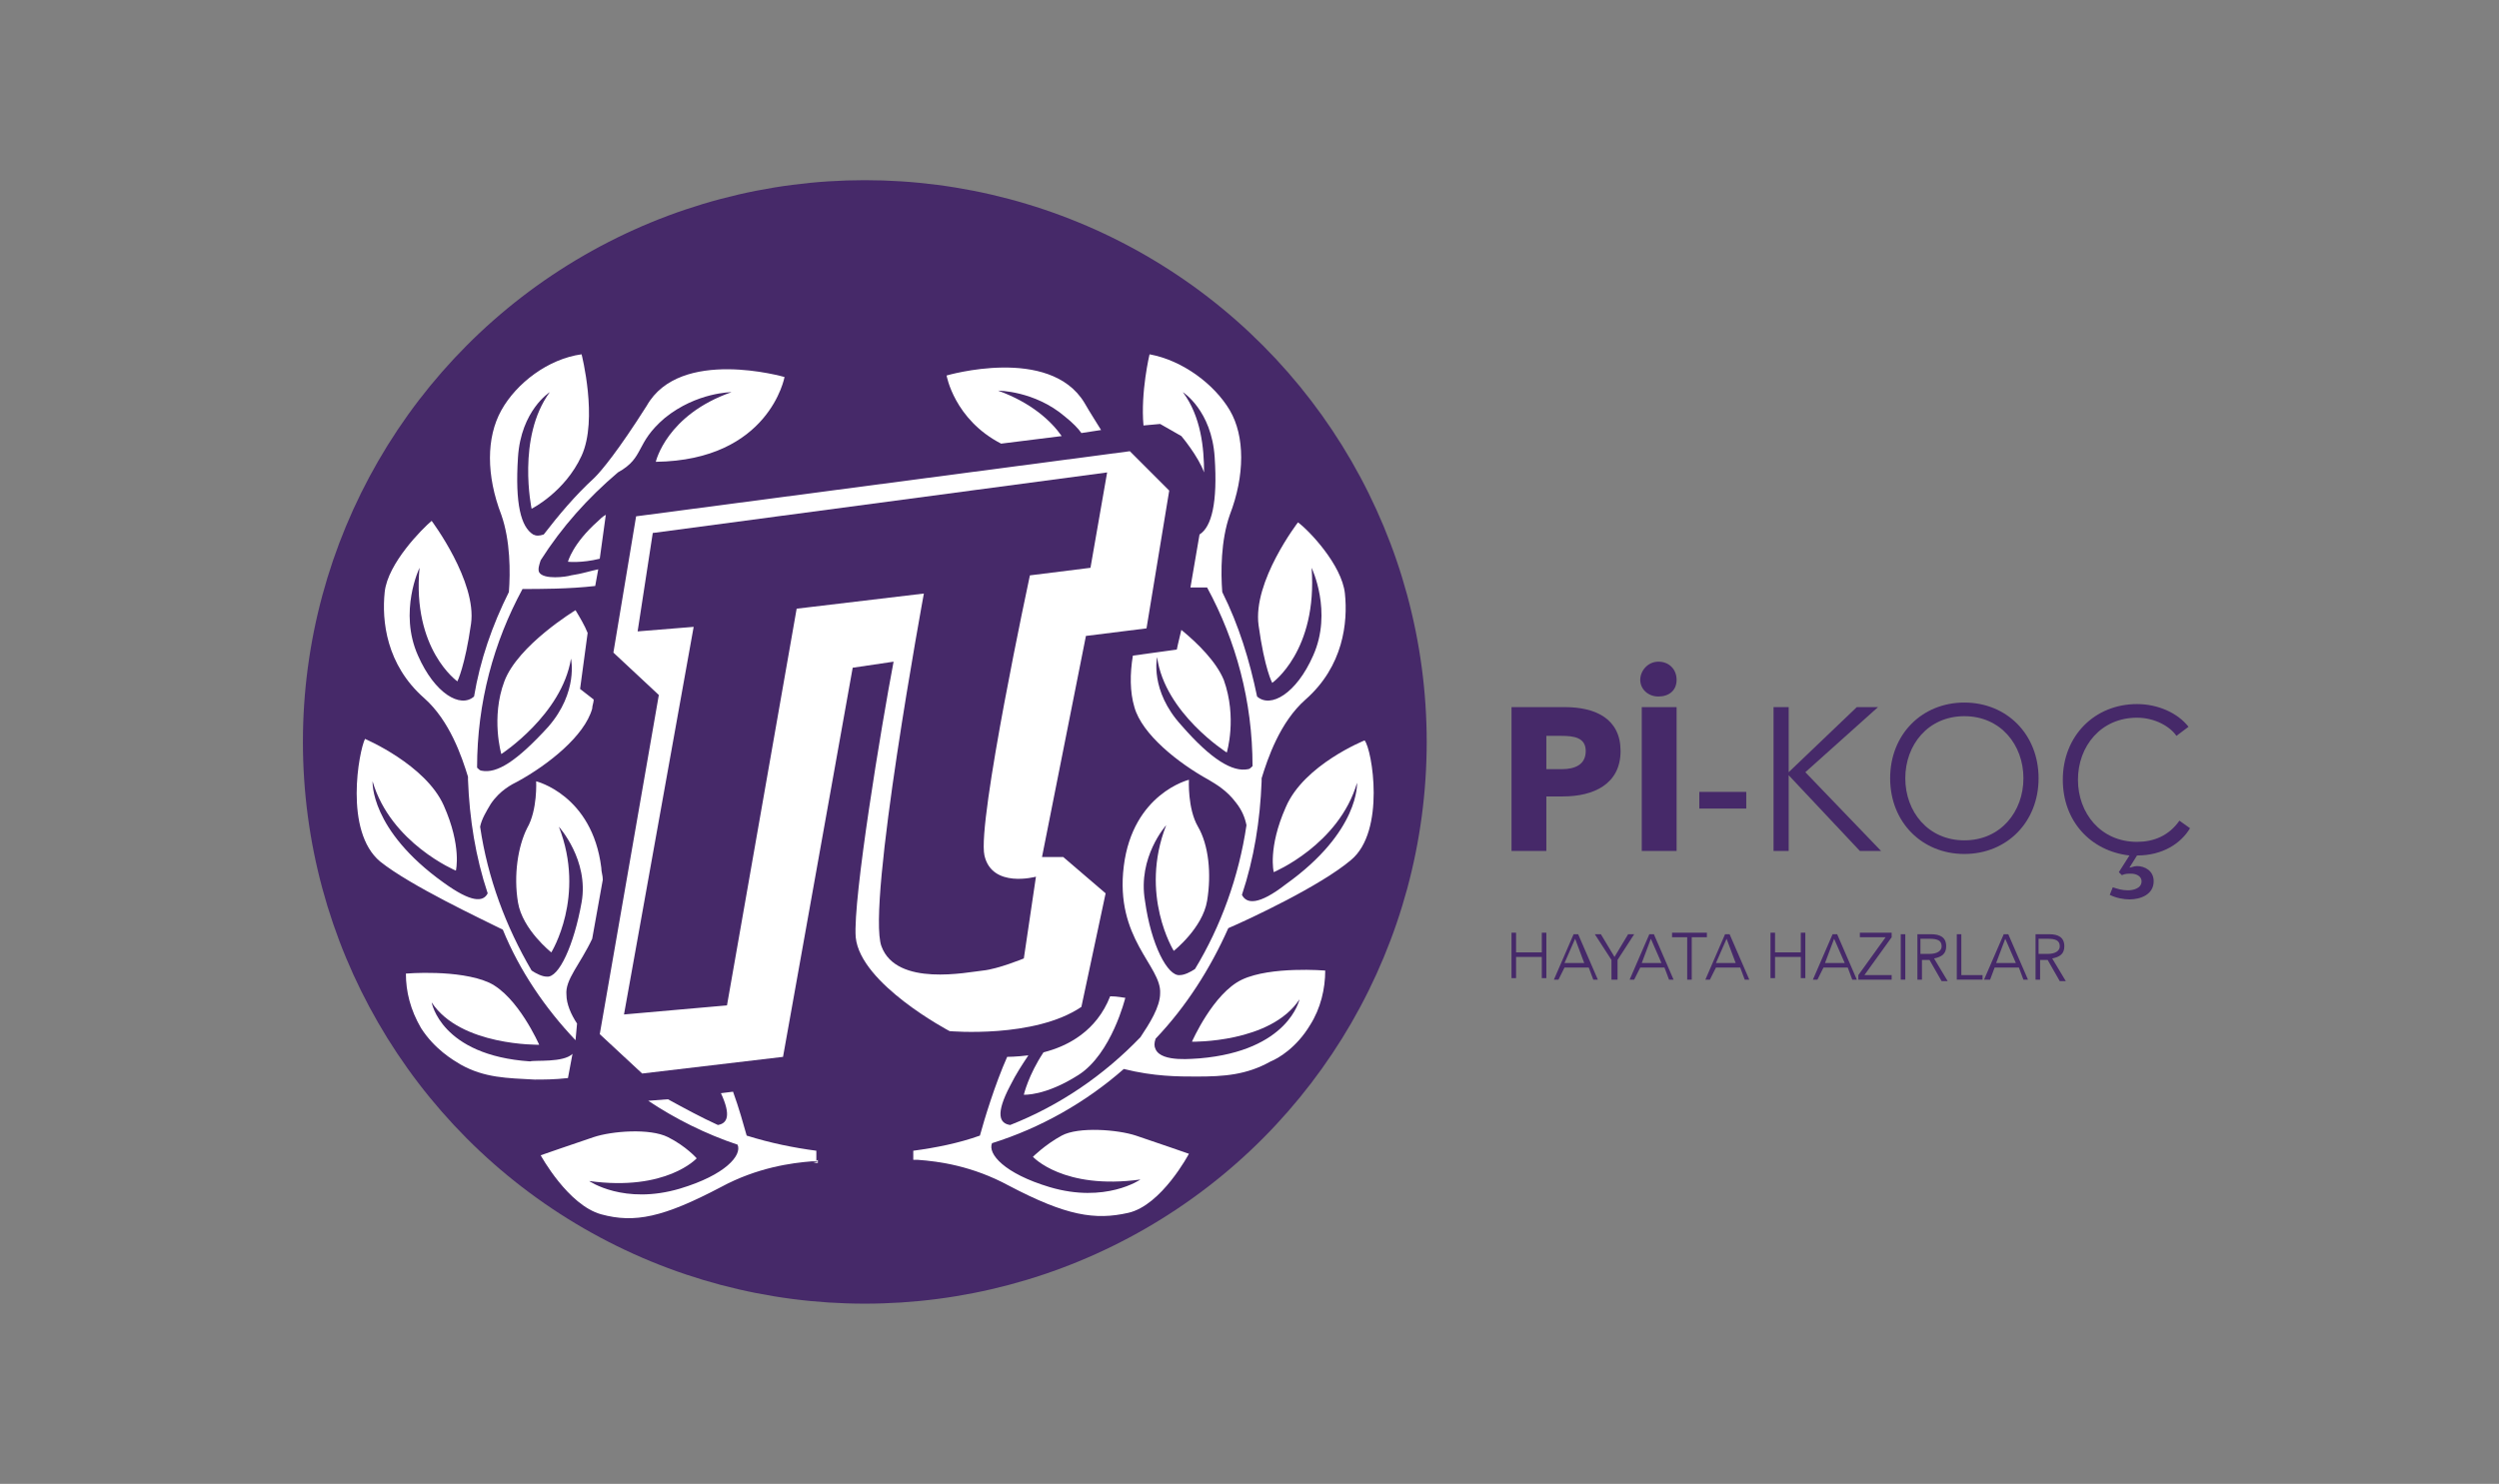 <?xml version="1.0" encoding="utf-8"?>
<!-- Generator: Adobe Illustrator 23.0.5, SVG Export Plug-In . SVG Version: 6.00 Build 0)  -->
<svg version="1.1" id="katman_1" xmlns="http://www.w3.org/2000/svg" xmlns:xlink="http://www.w3.org/1999/xlink" x="0px" y="0px"
	 viewBox="0 0 165 98" style="enable-background:new 0 0 165 98;" xml:space="preserve">
<rect x="0" y="0" width="165" height="98" fill="#808080" stroke="none"/>
<style type="text/css">
	.st0{display:none;}
	.st1{display:inline;}
	.st2{fill:#5C4284;}
	.st3{display:inline;fill:#5C4284;}
	.st4{fill:#FFFFFF;}
	.st5{fill:#462969;}
	.st6{enable-background:new    ;}
</style>
<g class="st0">
	<g class="st1">
		<path class="st2" d="M103.9,52.8h-1.2v3.6h-2.3v-9.6h3.5c2.1,0,3.8,0.8,3.8,3C107.7,52,105.9,52.8,103.9,52.8z M103.7,48.7h-1V51
			h1c0.9,0,1.7-0.3,1.7-1.2C105.4,48.9,104.6,48.7,103.7,48.7z"/>
		<path class="st2" d="M110.2,46.1c-0.7,0-1.2-0.5-1.2-1.2s0.5-1.2,1.2-1.2s1.2,0.5,1.2,1.2C111.5,45.5,110.9,46.1,110.2,46.1z
			 M109.1,56.4v-9.6h2.3v9.6H109.1z"/>
		<path class="st2" d="M116.1,53.6H113v-1.1h3.1V53.6z"/>
		<path class="st2" d="M119,51.1L119,51.1l4.6-4.3h1.4l-4.8,4.4l5.1,5.2h-1.4l-4.8-5.1l0,0v5.1h-1v-9.6h1L119,51.1
			C119.1,51.1,119,51.1,119,51.1z"/>
		<path class="st2" d="M130.7,56.7c-2.9,0-5-2.1-5-5s2.1-5,5-5c2.9,0,5,2.1,5,5S133.6,56.7,130.7,56.7z M130.7,47.4
			c-2.5,0-4,2-4,4.2s1.5,4.2,4,4.2s4-1.9,4-4.2C134.7,49.4,133.2,47.4,130.7,47.4z"/>
		<path class="st2" d="M145.8,54.9c-0.6,1-1.9,1.8-3.6,1.8l-0.5,0.8c0.1,0,0.3-0.1,0.5-0.1c0.5,0,1.1,0.3,1.1,1
			c0,0.9-0.9,1.2-1.6,1.2c-0.4,0-0.9-0.1-1.3-0.3l0.2-0.5c0.3,0.1,0.6,0.2,1,0.2c0.3,0,0.9-0.1,0.9-0.6c0-0.4-0.3-0.5-0.7-0.5
			c-0.2,0-0.4,0-0.6,0.1l-0.2-0.2l0.7-1.1c-2.6-0.3-4.4-2.3-4.4-5c0-2.9,2.1-5,5-5c1.4,0,2.8,0.6,3.4,1.5l-0.8,0.6
			c-0.4-0.6-1.4-1.3-2.6-1.3c-2.5,0-4,2-4,4.2s1.5,4.2,4,4.2c1.1,0,2.2-0.4,2.8-1.4L145.8,54.9z"/>
	</g>
	<circle class="st3" cx="55.3" cy="49" r="40"/>
	<g class="st1">
		<g>
			<g>
				<g>
					<path class="st4" d="M51.6,77.2c0.1,0,0.2,0,0.3,0l0,0C51.8,77.2,51.7,77.2,51.6,77.2z M37,31.4C37,31.3,37,31.3,37,31.4
						C37,31.3,37,31.3,37,31.4z"/>
				</g>
			</g>
			<g>
				<g>
					<path class="st4" d="M70.9,28.3l-1.3,0.2c-0.2-0.3-0.6-0.7-1.1-1.1c-2.1-1.7-4.4-1.7-4.4-1.7c2.3,0.8,3.6,2,4.3,3l-4.1,0.5
						c-3.1-1.6-3.7-4.5-3.7-4.5s6.9-2,9.2,1.9C70.2,27.1,70.6,27.7,70.9,28.3z"/>
				</g>
			</g>
		</g>
		<g>
			<g>
				<g>
					<path class="st4" d="M51.6,77.3c0.1,0,0.2,0,0.3,0l0,0C51.7,77.3,51.7,77.3,51.6,77.3z M36.9,31.5
						C36.9,31.5,36.9,31.4,36.9,31.5C36.9,31.4,36.9,31.4,36.9,31.5z"/>
				</g>
			</g>
			<g>
				<g>
					<path class="st4" d="M51.8,76.5v0.8c-0.1,0-0.2,0-0.3,0c-1.4,0.1-3.7,0.4-6.1,1.7c-3.8,2-5.7,2.4-8,1.9c-2.2-0.5-4-4-4-4
						s2.4-0.8,3.6-1.2c1.2-0.4,3.8-0.6,4.9,0c1.2,0.6,2,1.4,2,1.4s-2,2.2-7.2,1.5c0,0,2.4,1.6,6.1,0.5c3-0.9,4.2-2.2,3.9-2.9
						c-2.1-0.7-4.1-1.7-6-2.9l1.3-0.1l0,0c1.1,0.6,2.2,1.2,3.4,1.7c0.6-0.1,0.9-0.6,0.2-2.1l0.9-0.1c0.4,1.1,0.7,2.2,0.9,2.9
						C48.8,76,50.3,76.3,51.8,76.5z"/>
					<path class="st4" d="M35.5,70l-0.3,1.6c-0.9,0.1-1.6,0.1-2.3,0.1c-1.8,0-3.3-0.1-5-1c-0.5-0.3-1.7-1-2.7-2.5
						c-0.7-1.2-1-2.5-1-3.7c0,0,3.6-0.3,5.6,0.6s3.4,4.1,3.4,4.1s-5.3,0.1-7.2-2.9c0,0,0.7,3.5,6.6,4C33,70.4,34.8,70.6,35.5,70z"/>
					<path class="st4" d="M49.6,24.7c0,0-1.1,5.5-8.6,5.6c0,0,0.7-3.1,5.1-4.6c0,0-2.4,0-4.4,1.7c-2.1,1.7-1.3,2.7-3.1,3.6l0,0
						c-2,1.7-3.8,3.6-5.2,5.8c-0.1,0.3-0.2,0.6-0.1,0.8c0.3,0.6,1.8,0.3,2.2,0.2c0.7-0.1,1.3-0.3,1.8-0.4l-0.2,1.1
						c-1.7,0.2-3.7,0.2-4.9,0.2c-1.9,3.6-3,7.6-3,12c0.1,0.1,0.2,0.2,0.3,0.2c1,0.2,2.4-0.6,4.4-2.9c2.1-2.3,1.6-4.5,1.6-4.5
						c-0.6,3.7-4.7,6.4-4.7,6.4S30.1,47.5,31,45s4.8-4.7,4.8-4.7c0.3,0.5,0.6,1,0.8,1.5l-0.5,3.7l0.9,0.7c0,0.2-0.1,0.4-0.1,0.6
						c-0.5,1.8-3,3.8-5,4.9c-0.4,0.2-1.2,0.6-1.8,1.5c-0.4,0.5-0.6,1-0.7,1.5c0.5,3.5,1.7,6.7,3.5,9.6l0,0c0.3,0.2,0.7,0.4,1,0.4
						c0.8,0.1,1.8-2.1,2.3-5s-1.5-5-1.5-5c1.8,4.6-0.5,8.4-0.5,8.4s-1.9-1.5-2.2-3.4c-0.4-1.9-0.1-3.8,0.6-5
						c0.7-1.2,0.6-3.1,0.6-3.1s3.8,0.9,4.4,5.8c0,0.3,0.1,0.6,0.1,0.8l0,0l-0.8,4c-0.8,1.7-1.8,2.7-1.7,3.8c0,0.6,0.3,1.3,0.7,1.9
						l-0.2,1.2c-2-2.2-3.7-4.7-4.9-7.4c-1.4-0.7-6.2-2.9-8.2-4.6c-2.4-2-1.4-7.4-1-8.2c0,0,4.1,1.7,5.3,4.5c1.2,2.8,0.8,4.4,0.8,4.4
						s-4.4-1.8-5.6-6c0,0-0.2,3.2,4.8,6.8c1.8,1.3,2.7,1.3,2.9,0.7c-0.8-2.4-1.3-4.9-1.3-7.6c0-0.1,0-0.1,0-0.2
						c-0.4-1.3-1.2-3.7-2.9-5.2c-2.5-2.2-2.9-5.1-2.6-7.1c0.2-1.9,2.5-4.2,3.1-4.8c0,0,3,4.1,2.6,6.9c-0.4,2.9-0.9,3.8-0.9,3.8
						s-3-2.1-2.5-7.6c0,0-1.5,2.9-0.1,5.9c1.1,2.5,2.8,3.5,3.8,2.7c0.4-2.5,1.2-4.8,2.3-7c0.1-1.3,0.1-3.5-0.5-5.2c-1-2.7-1-5.2,0-7
						s3.2-3.4,5.4-3.8c0,0,1.1,4.3,0,6.7s-3.4,3.6-3.4,3.6s-1-4.8,1.2-7.8c0,0-1.9,1.2-2.1,4.3c-0.2,3.1,0.2,4.7,1,5.2
						c0.2,0.1,0.4,0.1,0.7,0c1-1.4,2.1-2.6,3.3-3.8l0,0c0,0,0,0,0.1-0.1l0,0c0.4-0.4,1.6-1.7,3.4-4.8C42.7,22.7,49.6,24.7,49.6,24.7
						z"/>
					<path class="st4" d="M37.8,34l-0.4,2.9c-1.2,0.3-2.2,0.2-2.2,0.2s0.3-1.2,2-2.7C37.4,34.2,37.6,34.1,37.8,34z"/>
					<path class="st4" d="M72.5,66.3c0,0-0.9,3.8-3.2,5.2c-2.3,1.4-3.7,1.3-3.7,1.3s0.3-1.4,1.3-2.8c1.6-0.4,3.5-1.4,4.5-3.7
						C71.9,66.2,72.3,66.2,72.5,66.3z"/>
					<path class="st4" d="M87.6,57.1c-2,1.7-6.8,3.9-8.2,4.6c-1.2,2.7-2.9,5.2-4.9,7.4c-0.1,0.3-0.1,0.5,0,0.7
						c0.4,0.9,2.7,0.6,2.9,0.6c6-0.5,6.6-4,6.6-4c-1.9,3-7.2,2.9-7.2,2.9s1.4-3.3,3.4-4.1c2-0.9,5.6-0.6,5.6-0.6
						c0,1.2-0.3,2.5-1,3.7c-0.9,1.5-2.1,2.2-2.7,2.5c-1.6,0.9-3.1,1-5,1c-1.2,0-2.9,0-4.9-0.5c-2.6,2.2-5.6,3.9-8.8,5
						c-0.3,0.7,0.8,2,3.9,2.9c3.7,1.1,6.1-0.5,6.1-0.5c-5.2,0.7-7.2-1.5-7.2-1.5s0.8-0.8,2-1.4s3.7-0.4,4.9,0
						c1.2,0.4,3.6,1.2,3.6,1.2s-1.8,3.4-4,4c-2.2,0.5-4.1,0.2-8-1.9c-2.4-1.3-4.7-1.6-6.1-1.7c-0.1,0-0.2,0-0.3,0v-0.8
						c1.5-0.2,3-0.5,4.5-1c0.3-1.2,1.1-3.4,1.8-5.3c0,0,0.6,0,1.5-0.1c-0.4,0.6-0.8,1.2-1.2,2c-1,1.9-0.7,2.6,0,2.7
						c3.3-1.4,6.3-3.4,8.7-5.9c0.6-0.9,1.3-2,1.4-3c0.1-1.8-3.1-3.6-2.4-8.6c0.6-4.9,4.4-5.8,4.4-5.8s-0.1,1.9,0.6,3.1
						c0.7,1.2,1,3.1,0.6,5S76,63.1,76,63.1s-2.3-3.8-0.5-8.4c0,0-1.9,2.1-1.5,5c0.5,2.9,1.5,5.1,2.3,5c0.3,0,0.7-0.2,1-0.4
						c1.8-2.9,3-6.1,3.5-9.6c-0.1-0.5-0.3-1-0.7-1.5c-0.6-0.8-1.4-1.2-1.8-1.5c-2-1.1-4.5-3.1-5-4.9c-0.3-1-0.3-2.3-0.1-3.5l2.9-0.4
						c0,0,0.1-0.5,0.2-1.3c1.1,0.9,2.4,2.1,2.9,3.4c0.9,2.5,0.2,4.9,0.2,4.9s-4.1-2.7-4.7-6.4c0,0-0.5,2.2,1.6,4.5s3.5,3.2,4.4,2.9
						c0.1,0,0.2-0.1,0.3-0.2c0-4.3-1.1-8.4-3-12c-0.3,0-0.7,0-1.2,0c0.2-1.2,0.4-2.4,0.6-3.5c0.8-0.6,1.2-2.1,1-5.2
						s-2.1-4.3-2.1-4.3c1.2,1.6,1.5,3.8,1.5,5.4c-0.4-1.1-1.5-2.4-1.5-2.4l-1.4-0.8L73.6,28c-0.2-2.3,0.5-4.8,0.5-4.8
						c2.2,0.4,4.4,2,5.4,3.8s1,4.3,0,7c-0.6,1.7-0.6,3.8-0.5,5.1c1.1,2.2,1.9,4.5,2.3,7c0.9,0.8,2.6-0.2,3.8-2.7
						c1.3-2.9-0.1-5.9-0.1-5.9c0.5,5.4-2.5,7.6-2.5,7.6s-0.5-0.9-0.9-3.8C81,38.5,84,34.4,84,34.4c0.7,0.5,2.9,2.8,3.1,4.8
						c0.2,1.9-0.1,4.8-2.6,7.1c-1.7,1.5-2.5,3.9-2.9,5.2c0,0.1,0,0.1,0,0.2c-0.1,2.6-0.5,5.2-1.3,7.6c0.3,0.6,1.1,0.7,2.9-0.7
						c5-3.6,4.8-6.8,4.8-6.8c-1.2,4.2-5.6,6-5.6,6s-0.4-1.6,0.8-4.4c1.2-2.8,5.3-4.5,5.3-4.5C89,49.7,89.9,55.1,87.6,57.1z"/>
				</g>
			</g>
		</g>
		<path class="st4" d="M73.9,41.5l1.5-9.3l-2.6-2.6l-33,4.4l-1.5,9.2l3.1,2.8l-3.9,22.7l2.8,2.6l9.4-1.1l4.6-26l2.7-0.4
			c-0.8,4.3-2.8,15.9-2.5,18.4c0.3,3.1,6.2,6.2,6.2,6.2s5.6,0.5,8.8-1.6l1.7-7.6l-2.8-2.4H67L69.9,42L73.9,41.5z M63.1,56.7
			c0.5,2.2,3.5,1.4,3.5,1.4l-0.8,5.5c0,0-1.7,0.7-2.8,0.9c-1,0.2-5.8,1.1-6.8-1.6c-1-2.7,2.8-23.6,2.8-23.6l-8.6,1l-4.7,26.5
			l-6.9,0.6l4.6-26l-3.8,0.3l1-6.6l30.4-4l-1.1,6.5l-4,0.5C66.1,38,62.6,54.5,63.1,56.7z"/>
	</g>
</g>
<circle class="st5" cx="57.1" cy="49" r="37.1"/>
<g class="st6">
	<path class="st5" d="M103.2,52.6h-1.1v3.6h-2.3v-9.5h3.5c2.1,0,3.7,0.8,3.7,2.9C107,51.8,105.2,52.6,103.2,52.6z M103.1,48.6h-1
		v2.2h1c0.9,0,1.6-0.3,1.6-1.2C104.7,48.7,103.9,48.6,103.1,48.6z"/>
	<path class="st5" d="M109.5,46c-0.7,0-1.2-0.5-1.2-1.1s0.5-1.2,1.2-1.2c0.7,0,1.2,0.5,1.2,1.2S110.2,46,109.5,46z M108.4,56.2v-9.5
		h2.3v9.5H108.4z"/>
</g>
<g class="st6">
	<path class="st5" d="M115.3,53.4h-3.1v-1.1h3.1V53.4z"/>
</g>
<g class="st6">
	<path class="st5" d="M118.1,51L118.1,51l4.5-4.3h1.4l-4.8,4.3l5,5.2h-1.4l-4.7-5h0v5h-1v-9.5h1V51z"/>
	<path class="st5" d="M129.7,56.4c-2.8,0-4.9-2.1-4.9-5s2.1-5,4.9-5c2.8,0,4.9,2.1,4.9,5S132.5,56.4,129.7,56.4z M129.7,47.3
		c-2.4,0-3.9,1.9-3.9,4.1s1.5,4.1,3.9,4.1s3.9-1.9,3.9-4.1S132.1,47.3,129.7,47.3z"/>
	<path class="st5" d="M144.6,54.7c-0.6,1-1.8,1.8-3.5,1.8l-0.5,0.8c0.1,0,0.3-0.1,0.5-0.1c0.5,0,1.1,0.3,1.1,1
		c0,0.9-0.9,1.2-1.6,1.2c-0.4,0-0.9-0.1-1.3-0.3l0.2-0.5c0.3,0.1,0.6,0.2,1,0.2c0.3,0,0.9-0.1,0.9-0.6c0-0.3-0.3-0.5-0.7-0.5
		c-0.2,0-0.4,0-0.6,0.1l-0.2-0.2l0.7-1.1c-2.6-0.3-4.4-2.3-4.4-5c0-2.9,2.1-5,4.9-5c1.4,0,2.7,0.6,3.4,1.5l-0.8,0.6
		c-0.4-0.6-1.4-1.2-2.6-1.2c-2.4,0-3.9,1.9-3.9,4.1s1.5,4.1,3.9,4.1c1.1,0,2.1-0.4,2.8-1.4L144.6,54.7z"/>
</g>
<g>
	<g>
		<g>
			<g>
				<path class="st4" d="M53.7,76.7c0.1,0,0.2,0,0.3,0v-0.1C53.9,76.7,53.8,76.7,53.7,76.7z M39.3,31.5
					C39.3,31.4,39.3,31.4,39.3,31.5C39.3,31.4,39.3,31.4,39.3,31.5z"/>
			</g>
		</g>
		<g>
			<g>
				<path class="st4" d="M72.7,28.4l-1.3,0.2c-0.2-0.3-0.6-0.7-1.1-1.1c-2-1.7-4.4-1.7-4.4-1.7c2.2,0.8,3.5,2,4.2,3l-4,0.5
					c-3.1-1.6-3.6-4.5-3.6-4.5s6.8-2,9.1,1.8C72,27.3,72.4,27.9,72.7,28.4z"/>
			</g>
		</g>
	</g>
	<g>
		<g>
			<g>
				<path class="st4" d="M53.7,76.8c0.1,0,0.2,0,0.3,0v-0.1C53.8,76.8,53.7,76.8,53.7,76.8z M39.2,31.6
					C39.2,31.5,39.2,31.5,39.2,31.6C39.2,31.5,39.2,31.5,39.2,31.6z"/>
			</g>
		</g>
		<g>
			<g>
				<path class="st4" d="M53.9,76v0.7c-0.1,0-0.2,0-0.3,0c-1.3,0.1-3.6,0.4-6,1.7c-3.8,2-5.7,2.4-7.9,1.8s-4-3.9-4-3.9
					s2.3-0.8,3.5-1.2c1.2-0.4,3.7-0.6,4.9,0s1.9,1.4,1.9,1.4s-2,2.2-7.1,1.5c0,0,2.3,1.6,6,0.5c3-0.9,4.1-2.2,3.8-2.9
					c-2.1-0.7-4.1-1.7-5.9-2.9l1.3-0.1l0,0c1.1,0.6,2.2,1.2,3.3,1.7c0.6-0.1,0.9-0.6,0.2-2.1l0.8-0.1c0.4,1.1,0.7,2.2,0.9,2.9
					C50.9,75.5,52.4,75.8,53.9,76z"/>
				<path class="st4" d="M37.8,69.6l-0.3,1.6c-0.9,0.1-1.6,0.1-2.2,0.1c-1.8-0.1-3.3-0.1-4.9-1c-0.5-0.3-1.7-1-2.6-2.4
					c-0.7-1.2-1-2.4-1-3.6c0,0,3.5-0.3,5.5,0.6c1.9,0.9,3.3,4.1,3.3,4.1s-5.2,0.1-7.1-2.8c0,0,0.6,3.5,6.5,3.9
					C35.3,70,37.2,70.2,37.8,69.6z"/>
				<path class="st4" d="M51.8,24.9c0,0-1,5.5-8.5,5.6c0,0,0.7-3.1,5-4.6c0,0-2.3,0-4.4,1.7c-2,1.7-1.3,2.6-3.1,3.6l0,0
					c-2,1.7-3.7,3.6-5.1,5.8c-0.1,0.3-0.2,0.6-0.1,0.8c0.3,0.5,1.8,0.3,2.1,0.2c0.7-0.1,1.3-0.3,1.8-0.4l-0.2,1.1
					c-1.7,0.2-3.7,0.2-4.8,0.2c-1.9,3.5-3,7.5-3,11.8c0.1,0.1,0.2,0.2,0.3,0.2c1,0.2,2.3-0.6,4.4-2.9c2-2.3,1.5-4.5,1.5-4.5
					c-0.6,3.7-4.6,6.3-4.6,6.3s-0.7-2.4,0.2-4.8s4.7-4.7,4.7-4.7c0.3,0.5,0.6,1,0.8,1.5l-0.5,3.7l0.9,0.7c0,0.2-0.1,0.4-0.1,0.6
					c-0.5,1.8-2.9,3.7-4.9,4.8c-0.4,0.2-1.2,0.6-1.8,1.5c-0.3,0.5-0.6,1-0.7,1.5c0.5,3.4,1.7,6.6,3.4,9.5l0,0c0.3,0.2,0.7,0.4,1,0.4
					c0.8,0.1,1.8-2.1,2.3-4.9s-1.5-5-1.5-5c1.8,4.6-0.5,8.3-0.5,8.3s-1.9-1.5-2.2-3.3s0-3.7,0.6-4.9c0.7-1.2,0.6-3.1,0.6-3.1
					s3.7,0.9,4.3,5.7c0,0.3,0.1,0.5,0.1,0.8l0,0l-0.7,3.9c-0.8,1.7-1.8,2.7-1.7,3.7c0,0.6,0.3,1.3,0.7,1.9L38,68.7
					c-2-2.1-3.7-4.6-4.8-7.3c-1.4-0.7-6.1-2.9-8.1-4.5c-2.4-2-1.4-7.3-1-8.1c0,0,4,1.7,5.2,4.4s0.8,4.3,0.8,4.3s-4.3-1.8-5.5-5.9
					c0,0-0.2,3.2,4.7,6.7c1.8,1.3,2.6,1.3,2.9,0.7c-0.8-2.4-1.2-4.9-1.3-7.5c0-0.1,0-0.1,0-0.2c-0.4-1.3-1.2-3.7-2.9-5.2
					c-2.5-2.2-2.8-5.1-2.6-7s2.5-4.2,3.1-4.7c0,0,3,4,2.6,6.8S30.2,45,30.2,45s-3-2.1-2.5-7.5c0,0-1.4,2.9-0.1,5.8
					c1.1,2.5,2.8,3.5,3.7,2.7c0.4-2.4,1.2-4.7,2.3-6.9c0.1-1.3,0.1-3.4-0.5-5.1c-1-2.6-1-5.1,0-6.9c1-1.8,3.1-3.4,5.3-3.7
					c0,0,1.1,4.3,0,6.7s-3.3,3.5-3.3,3.5s-1-4.7,1.2-7.7c0,0-1.9,1.2-2.1,4.3s0.2,4.6,1,5.1c0.2,0.1,0.4,0.1,0.7,0
					c1-1.3,2.1-2.6,3.3-3.7c0,0,0,0,0,0c0,0,0,0,0.1-0.1c0,0,0,0,0,0c0.4-0.4,1.5-1.7,3.4-4.7C44.9,22.9,51.8,24.9,51.8,24.9z"/>
				<path class="st4" d="M40,34l-0.4,2.9c-1.2,0.3-2.1,0.2-2.1,0.2s0.3-1.2,2-2.7C39.6,34.3,39.8,34.1,40,34z"/>
				<path class="st4" d="M74.3,65.9c0,0-0.9,3.7-3.1,5.1c-2.2,1.4-3.6,1.3-3.6,1.3s0.3-1.3,1.3-2.8c1.6-0.4,3.5-1.4,4.4-3.7
					C73.8,65.8,74.2,65.9,74.3,65.9z"/>
				<path class="st4" d="M89.2,56.8c-2,1.7-6.7,3.9-8.1,4.5c-1.2,2.7-2.8,5.2-4.8,7.3c-0.1,0.3-0.1,0.5,0,0.7
					c0.4,0.9,2.6,0.6,2.9,0.6c5.9-0.5,6.6-3.9,6.6-3.9c-1.9,2.9-7.1,2.8-7.1,2.8s1.4-3.2,3.3-4.1c1.9-0.9,5.5-0.6,5.5-0.6
					c0,1.2-0.3,2.5-1,3.6c-0.9,1.5-2.1,2.2-2.6,2.4c-1.6,0.9-3.1,1-4.9,1c-1.2,0-2.8,0-4.8-0.5c-2.5,2.2-5.5,3.9-8.7,4.9
					c-0.3,0.7,0.8,2,3.8,2.9c3.7,1.1,6-0.5,6-0.5c-5.1,0.7-7.1-1.5-7.1-1.5s0.8-0.8,1.9-1.4c1.1-0.6,3.7-0.4,4.9,0s3.5,1.2,3.5,1.2
					s-1.8,3.4-4,3.9c-2.2,0.5-4.1,0.2-7.9-1.8c-2.4-1.3-4.6-1.6-6-1.7c-0.1,0-0.2,0-0.3,0V76c1.5-0.2,3-0.5,4.4-1
					c0.3-1.1,1-3.4,1.8-5.2c0,0,0.6,0,1.4-0.1c-0.4,0.6-0.8,1.2-1.2,2c-1,1.9-0.7,2.5,0,2.6c3.3-1.3,6.2-3.3,8.6-5.8
					c0.6-0.9,1.3-2,1.3-2.9c0.1-1.8-3-3.6-2.4-8.4s4.3-5.7,4.3-5.7s-0.1,1.9,0.6,3.1s0.9,3.1,0.6,4.9s-2.2,3.3-2.2,3.3
					s-2.3-3.7-0.5-8.3c0,0-1.9,2.1-1.4,5c0.4,2.9,1.5,5,2.3,4.9c0.3,0,0.7-0.2,1-0.4c1.7-2.8,2.9-6.1,3.4-9.5
					c-0.1-0.5-0.3-1-0.7-1.5c-0.6-0.8-1.3-1.2-1.8-1.5c-2-1.1-4.4-3-4.9-4.8c-0.3-1-0.3-2.2-0.1-3.4l2.9-0.4c0,0,0.1-0.5,0.3-1.3
					c1.1,0.9,2.3,2.1,2.8,3.3c0.9,2.5,0.2,4.8,0.2,4.8s-4.1-2.6-4.6-6.3c0,0-0.5,2.2,1.6,4.5c2,2.3,3.4,3.1,4.4,2.9
					c0.1,0,0.2-0.1,0.3-0.2c0-4.3-1.1-8.3-3-11.8c-0.3,0-0.7,0-1.1,0c0.2-1.1,0.4-2.4,0.6-3.5c0.8-0.5,1.2-2.1,1-5.1
					c-0.2-3.1-2.1-4.3-2.1-4.3c1.2,1.6,1.4,3.7,1.4,5.3c-0.4-1.1-1.5-2.4-1.5-2.4l-1.4-0.8l-1.1,0.1c-0.2-2.2,0.4-4.7,0.4-4.7
					c2.2,0.4,4.3,2,5.3,3.7s1,4.3,0,6.9c-0.6,1.7-0.6,3.8-0.5,5.1c1.1,2.2,1.8,4.5,2.3,6.9c0.9,0.8,2.6-0.2,3.7-2.7
					c1.3-2.9-0.1-5.8-0.1-5.8C87,43,84,45.1,84,45.1s-0.5-0.9-0.9-3.8s2.6-6.8,2.6-6.8c0.7,0.5,2.9,2.8,3.1,4.7
					c0.2,1.9-0.1,4.8-2.6,7c-1.7,1.5-2.5,3.9-2.9,5.2c0,0.1,0,0.1,0,0.2c-0.1,2.6-0.5,5.1-1.3,7.5c0.3,0.6,1.1,0.7,2.9-0.7
					c4.9-3.5,4.7-6.7,4.7-6.7c-1.2,4.1-5.5,5.9-5.5,5.9s-0.4-1.6,0.8-4.3c1.2-2.8,5.2-4.4,5.2-4.4C90.6,49.5,91.5,54.9,89.2,56.8z"
					/>
			</g>
		</g>
	</g>
	<path class="st4" d="M75.7,41.5l1.5-9.1l-2.6-2.6L42,34.1l-1.5,9l3,2.8l-3.9,22.4l2.8,2.6l9.3-1.1l4.6-25.7l2.7-0.4
		c-0.8,4.2-2.7,15.7-2.5,18.2c0.3,3.1,6.2,6.2,6.2,6.2s5.6,0.5,8.7-1.6L73,59l-2.8-2.4h-1.4L71.7,42L75.7,41.5z M65,56.5
		c0.5,2.2,3.4,1.4,3.4,1.4l-0.8,5.4c0,0-1.7,0.7-2.7,0.8s-5.7,1.1-6.7-1.6c-1-2.7,2.8-23.3,2.8-23.3l-8.4,1L48,66.4l-6.8,0.6
		l4.6-25.6l-3.7,0.3l1-6.5l30-4L72,37.5L68,38C68,38,64.5,54.3,65,56.5z"/>
</g>
<g class="st6">
	<path class="st5" d="M99.8,61.6h0.3v1.3h1.7v-1.3h0.3v3h-0.3v-1.4h-1.7v1.4h-0.3V61.6z"/>
	<path class="st5" d="M102.9,64.7h-0.3l1.3-3h0.3l1.3,3h-0.3l-0.3-0.8h-1.6L102.9,64.7z M103.3,63.6h1.3L104,62L103.3,63.6z"/>
	<path class="st5" d="M106.7,64.7h-0.3v-1.3l-1.1-1.7h0.4l0.9,1.5l0.9-1.5h0.4l-1.1,1.7V64.7z"/>
	<path class="st5" d="M107.9,64.7h-0.3l1.3-3h0.3l1.3,3h-0.3l-0.3-0.8h-1.6L107.9,64.7z M108.4,63.6h1.3l-0.7-1.6L108.4,63.6z"/>
	<path class="st5" d="M111.7,64.7h-0.3v-2.8h-1v-0.3h2.3v0.3h-1V64.7z"/>
	<path class="st5" d="M112.9,64.7h-0.3l1.3-3h0.3l1.3,3h-0.3l-0.3-0.8h-1.6L112.9,64.7z M113.3,63.6h1.3L114,62L113.3,63.6z"/>
	<path class="st5" d="M116.9,61.6h0.3v1.3h1.7v-1.3h0.3v3h-0.3v-1.4h-1.7v1.4h-0.3V61.6z"/>
	<path class="st5" d="M120,64.7h-0.3l1.3-3h0.3l1.3,3h-0.3l-0.3-0.8h-1.6L120,64.7z M120.5,63.6h1.3l-0.7-1.6L120.5,63.6z"/>
	<path class="st5" d="M124.9,61.9l-1.8,2.5h1.8v0.3h-2.2v-0.3l1.8-2.5h-1.7v-0.3h2.1V61.9z"/>
	<path class="st5" d="M125.8,64.7h-0.3v-3h0.3V64.7z"/>
	<path class="st5" d="M126.9,64.7h-0.3v-3h0.9c0.6,0,1,0.2,1,0.8c0,0.5-0.3,0.7-0.8,0.8l0.9,1.5h-0.4l-0.8-1.4h-0.5V64.7z M126.9,63
		h0.5c0.5,0,0.8-0.2,0.8-0.5c0-0.4-0.3-0.5-0.8-0.5h-0.6V63z"/>
	<path class="st5" d="M129.5,64.4h1.4v0.3h-1.7v-3h0.3V64.4z"/>
	<path class="st5" d="M131.4,64.7H131l1.3-3h0.3l1.3,3h-0.3l-0.3-0.8h-1.6L131.4,64.7z M131.8,63.6h1.3l-0.7-1.6L131.8,63.6z"/>
	<path class="st5" d="M134.7,64.7h-0.3v-3h0.9c0.6,0,1,0.2,1,0.8c0,0.5-0.3,0.7-0.8,0.8l0.9,1.5h-0.4l-0.8-1.4h-0.5V64.7z M134.7,63
		h0.5c0.5,0,0.8-0.2,0.8-0.5c0-0.4-0.3-0.5-0.8-0.5h-0.6V63z"/>
</g>
</svg>
